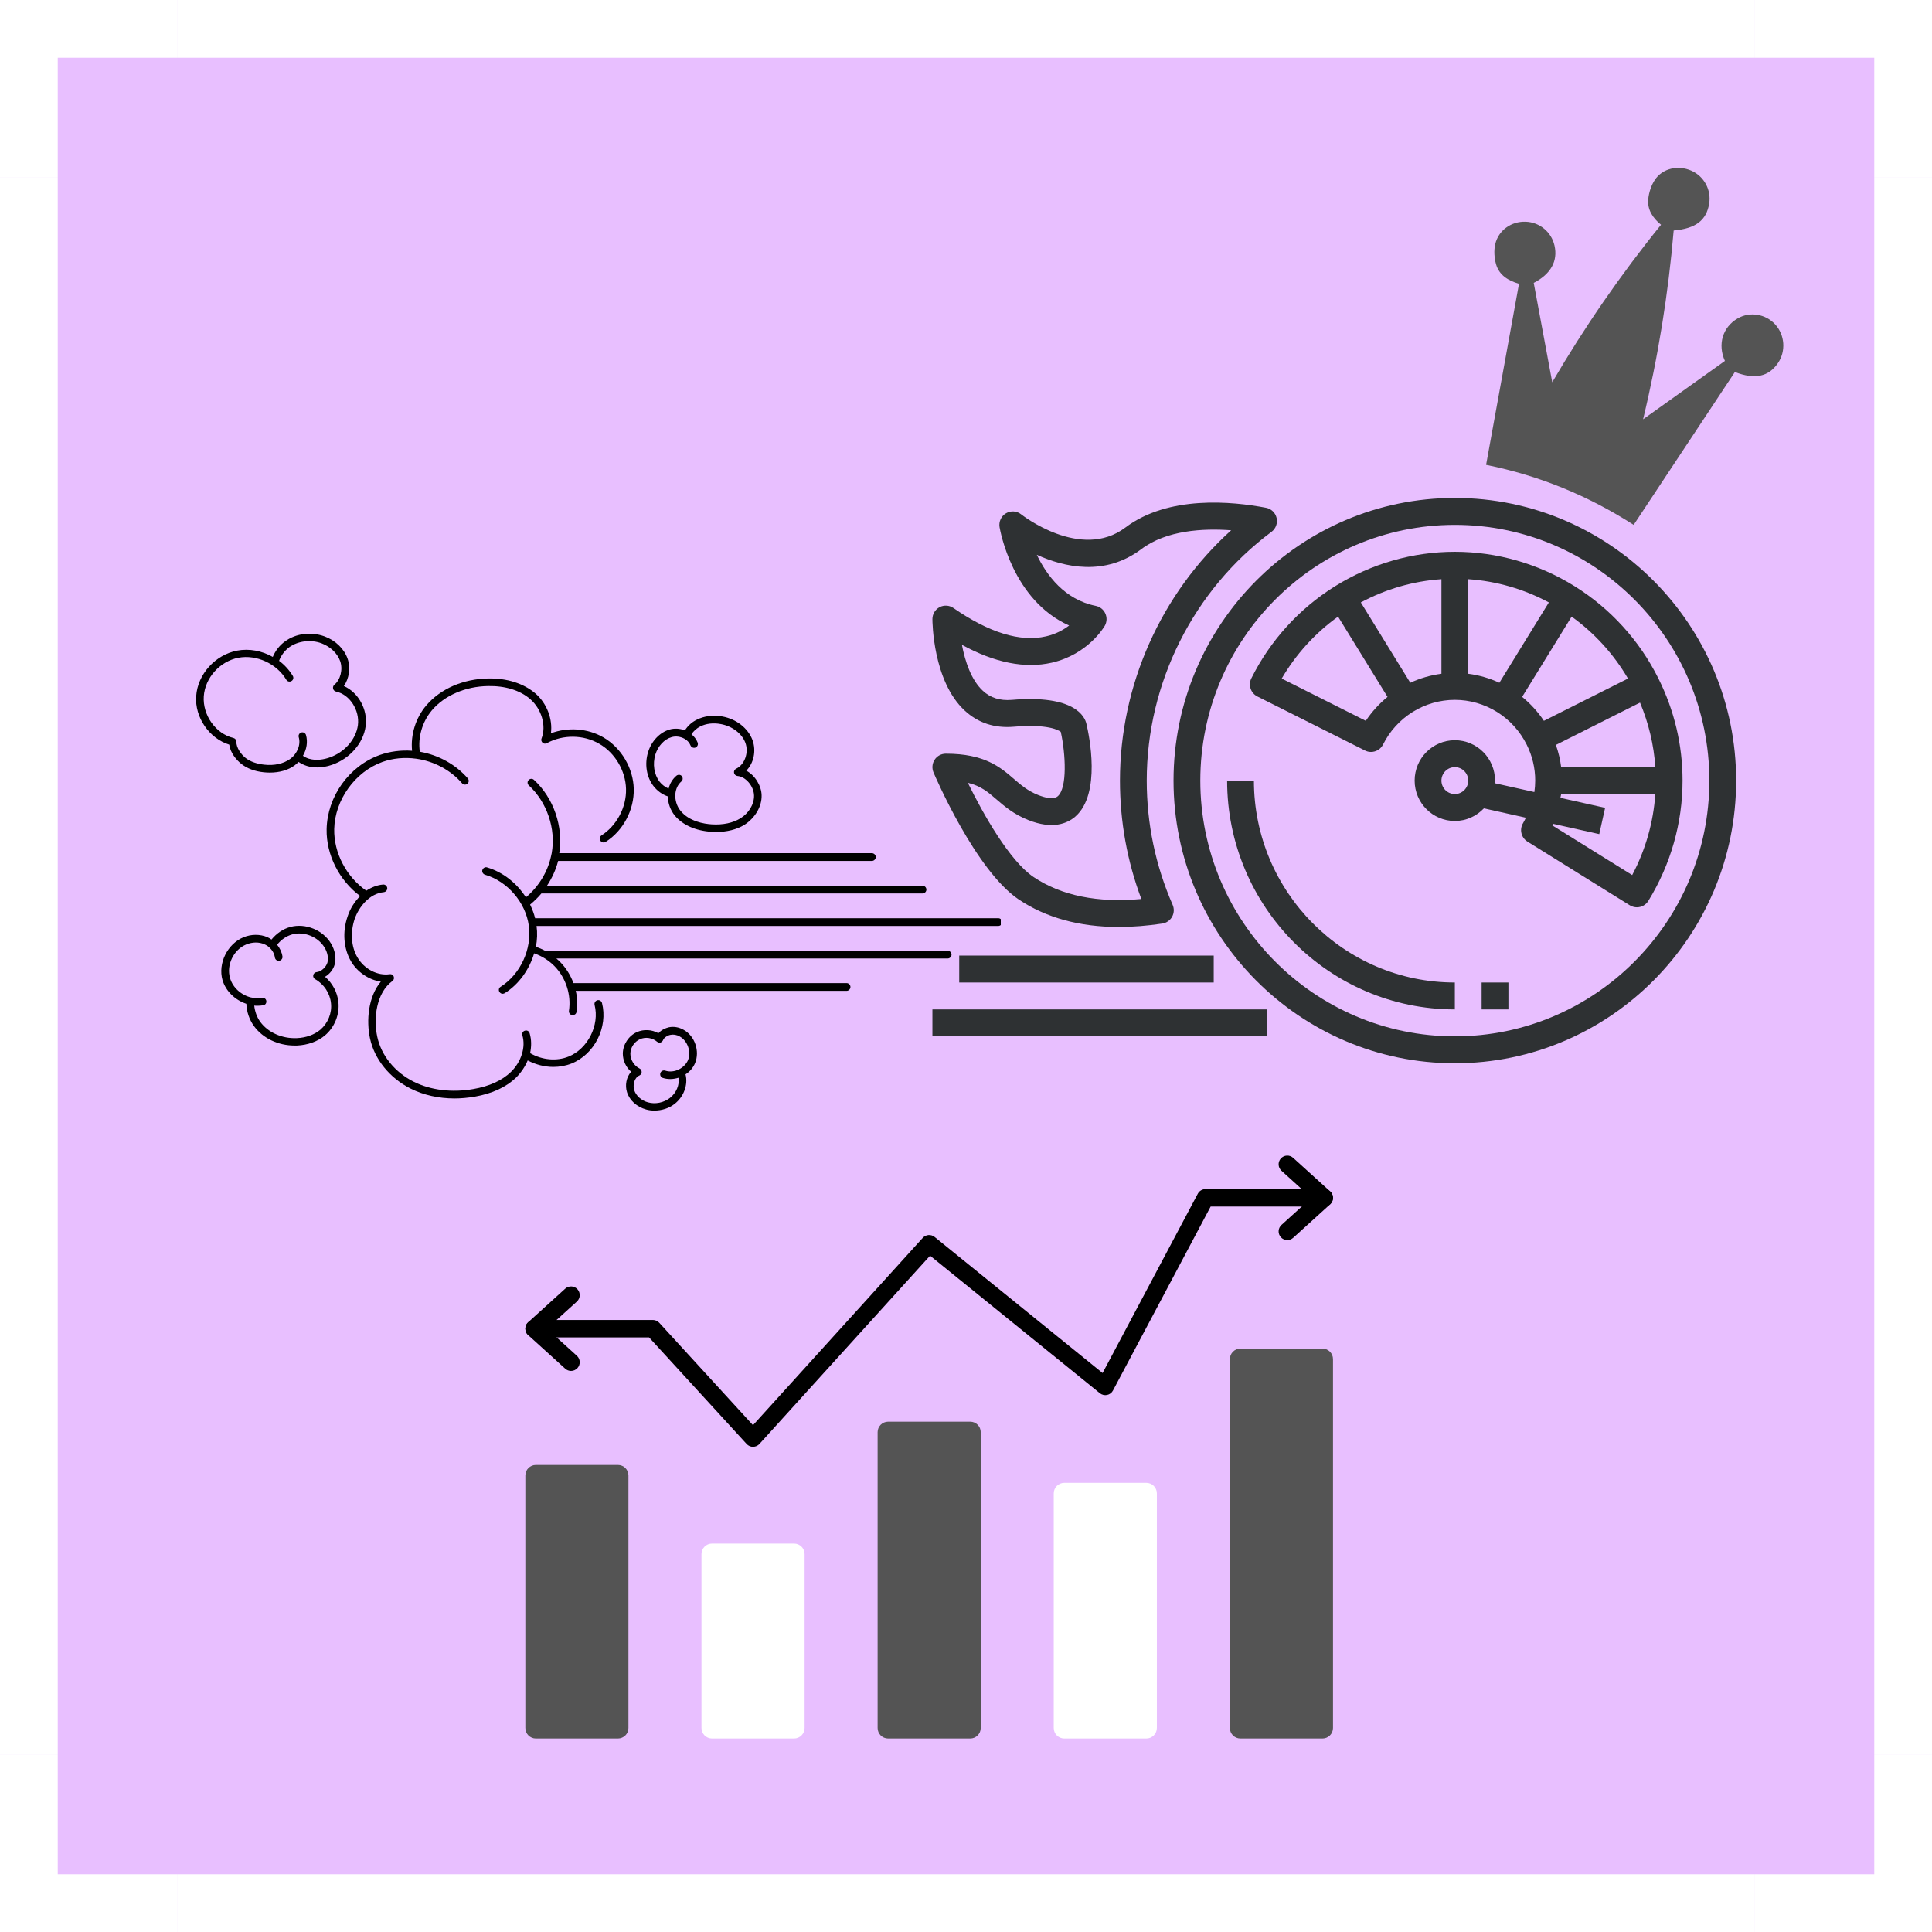 <svg xmlns="http://www.w3.org/2000/svg" xmlns:xlink="http://www.w3.org/1999/xlink" width="500" viewBox="0 0 375 375" height="500" preserveAspectRatio="xMidYMid meet"><defs><clipPath id="af77900e17"><path d="M 204.453 287.773 L 224.867 287.773 L 224.867 337.453 L 204.453 337.453 Z M 204.453 287.773 " clip-rule="nonzero"></path></clipPath><clipPath id="7f5ae57684"><path d="M 101.965 284 L 122 284 L 122 337.453 L 101.965 337.453 Z M 101.965 284 " clip-rule="nonzero"></path></clipPath><clipPath id="77b6514791"><path d="M 136 299.277 L 156.398 299.277 L 156.398 337.453 L 136 337.453 Z M 136 299.277 " clip-rule="nonzero"></path></clipPath><clipPath id="f535569f80"><path d="M 170.008 275.848 L 190.422 275.848 L 190.422 337.453 L 170.008 337.453 Z M 170.008 275.848 " clip-rule="nonzero"></path></clipPath><clipPath id="647d751ba9"><path d="M 238.473 261.363 L 258.715 261.363 L 258.715 337.453 L 238.473 337.453 Z M 238.473 261.363 " clip-rule="nonzero"></path></clipPath><clipPath id="dd002e6ba3"><path d="M 101.965 230.691 L 258.715 230.691 L 258.715 280.957 L 101.965 280.957 Z M 101.965 230.691 " clip-rule="nonzero"></path></clipPath><clipPath id="be568b3c2f"><path d="M 248 224.301 L 258.715 224.301 L 258.715 240.914 L 248 240.914 Z M 248 224.301 " clip-rule="nonzero"></path></clipPath><clipPath id="9d2ac37002"><path d="M 101.965 249 L 113 249 L 113 267 L 101.965 267 Z M 101.965 249 " clip-rule="nonzero"></path></clipPath><clipPath id="4ef1e86a56"><path d="M 227 96.129 L 337 96.129 L 337 206.379 L 227 206.379 Z M 227 96.129 " clip-rule="nonzero"></path></clipPath><clipPath id="3bc6db1422"><path d="M 180.477 195 L 246 195 L 246 202 L 180.477 202 Z M 180.477 195 " clip-rule="nonzero"></path></clipPath><clipPath id="e2f782ce8c"><path d="M 180.477 97 L 248 97 L 248 180 L 180.477 180 Z M 180.477 97 " clip-rule="nonzero"></path></clipPath><clipPath id="21c328b169"><path d="M 93 151 L 194.25 151 L 194.25 198 L 93 198 Z M 93 151 " clip-rule="nonzero"></path></clipPath><clipPath id="f84de0d4ea"><path d="M 120 199 L 136 199 L 136 215.57 L 120 215.57 Z M 120 199 " clip-rule="nonzero"></path></clipPath><clipPath id="562f9246e1"><path d="M 288 32 L 347 32 L 347 102 L 288 102 Z M 288 32 " clip-rule="nonzero"></path></clipPath><clipPath id="2e9ac420eb"><path d="M 291.031 30.664 L 347.949 33.734 L 344.188 103.383 L 287.27 100.312 Z M 291.031 30.664 " clip-rule="nonzero"></path></clipPath><clipPath id="446fba19d5"><path d="M 291.031 30.664 L 347.949 33.734 L 344.188 103.383 L 287.27 100.312 Z M 291.031 30.664 " clip-rule="nonzero"></path></clipPath><clipPath id="c994155dd8"><path d="M 291.027 30.707 L 348 33.785 L 344.246 103.379 L 287.273 100.305 Z M 291.027 30.707 " clip-rule="nonzero"></path></clipPath><clipPath id="19e2cf940f"><path d="M 291.027 30.707 L 347.945 33.781 L 344.188 103.34 L 287.273 100.266 Z M 291.027 30.707 " clip-rule="nonzero"></path></clipPath></defs><rect x="-37.5" width="450" fill="#ffffff" y="-37.5" height="450" fill-opacity="1"></rect><rect x="-37.5" width="450" fill="#ffffff" y="-37.5" height="450" fill-opacity="1"></rect><rect x="-37.5" width="450" fill="#e8bfff" y="-37.5" height="450" fill-opacity="1"></rect><g clip-path="url(#af77900e17)"><path fill="#ffffff" d="M 222.504 337.453 L 206.574 337.453 C 205.445 337.453 204.531 336.539 204.531 335.406 L 204.531 289.863 C 204.531 288.734 205.445 287.82 206.574 287.82 L 222.504 287.82 C 223.633 287.82 224.547 288.734 224.547 289.863 L 224.547 335.406 C 224.547 336.539 223.633 337.453 222.504 337.453 " fill-opacity="1" fill-rule="evenodd"></path></g><g clip-path="url(#7f5ae57684)"><path fill="#545454" d="M 119.941 337.453 L 104.008 337.453 C 102.879 337.453 101.969 336.539 101.969 335.406 L 101.969 286.391 C 101.969 285.262 102.883 284.348 104.008 284.348 L 119.941 284.348 C 121.066 284.348 121.98 285.262 121.98 286.391 L 121.98 335.406 C 121.98 336.539 121.066 337.453 119.941 337.453 " fill-opacity="1" fill-rule="evenodd"></path></g><g clip-path="url(#77b6514791)"><path fill="#ffffff" d="M 154.129 337.453 L 138.199 337.453 C 137.07 337.453 136.156 336.539 136.156 335.406 L 136.156 301.652 C 136.156 300.523 137.07 299.609 138.199 299.609 L 154.129 299.609 C 155.258 299.609 156.172 300.523 156.172 301.652 L 156.172 335.406 C 156.168 336.539 155.254 337.453 154.129 337.453 " fill-opacity="1" fill-rule="evenodd"></path></g><g clip-path="url(#f535569f80)"><path fill="#545454" d="M 188.316 337.453 L 172.387 337.453 C 171.258 337.453 170.344 336.539 170.344 335.406 L 170.344 277.992 C 170.344 276.863 171.258 275.949 172.387 275.949 L 188.316 275.949 C 189.445 275.949 190.359 276.863 190.359 277.992 L 190.359 335.406 C 190.355 336.539 189.445 337.453 188.316 337.453 " fill-opacity="1" fill-rule="evenodd"></path></g><g clip-path="url(#647d751ba9)"><path fill="#545454" d="M 256.695 337.453 L 240.762 337.453 C 239.633 337.453 238.719 336.539 238.719 335.406 L 238.719 263.809 C 238.719 262.68 239.637 261.762 240.762 261.762 L 256.695 261.762 C 257.82 261.762 258.734 262.68 258.734 263.809 L 258.734 335.406 C 258.734 336.539 257.82 337.453 256.695 337.453 " fill-opacity="1" fill-rule="evenodd"></path></g><g clip-path="url(#dd002e6ba3)"><path fill="#000000" d="M 146.16 280.824 C 145.691 280.824 145.238 280.625 144.922 280.277 L 125.98 259.586 L 103.656 259.586 C 102.723 259.586 101.969 258.828 101.969 257.895 C 101.969 256.961 102.723 256.207 103.656 256.207 L 126.723 256.207 C 127.195 256.207 127.648 256.406 127.965 256.754 L 146.156 276.629 L 179.102 240.273 C 179.703 239.609 180.715 239.531 181.41 240.094 L 214.012 266.508 L 232.488 231.707 C 232.781 231.152 233.355 230.809 233.977 230.809 L 257.047 230.809 C 257.977 230.809 258.734 231.566 258.734 232.5 C 258.734 233.434 257.98 234.188 257.047 234.188 L 234.988 234.188 L 216.027 269.902 C 215.793 270.348 215.371 270.664 214.875 270.766 C 214.383 270.863 213.871 270.738 213.48 270.422 L 180.527 243.727 L 147.41 280.27 C 147.09 280.621 146.641 280.82 146.164 280.82 C 146.164 280.824 146.164 280.824 146.16 280.824 " fill-opacity="1" fill-rule="evenodd"></path></g><g clip-path="url(#be568b3c2f)"><path fill="#000000" d="M 249.863 240.699 C 249.402 240.699 248.945 240.516 248.613 240.145 C 247.988 239.453 248.043 238.387 248.734 237.762 L 254.535 232.5 L 248.73 227.238 C 248.043 226.617 247.988 225.547 248.613 224.855 C 249.238 224.164 250.305 224.109 250.996 224.734 L 258.18 231.246 C 258.531 231.566 258.734 232.023 258.734 232.5 C 258.734 232.977 258.531 233.434 258.18 233.754 L 250.996 240.266 C 250.672 240.555 250.266 240.699 249.863 240.699 " fill-opacity="1" fill-rule="evenodd"></path></g><g clip-path="url(#9d2ac37002)"><path fill="#000000" d="M 110.836 266.098 C 110.434 266.098 110.031 265.953 109.707 265.66 L 102.52 259.148 C 102.168 258.828 101.965 258.375 101.965 257.895 C 101.965 257.418 102.168 256.961 102.52 256.645 L 109.707 250.133 C 110.398 249.508 111.465 249.559 112.09 250.25 C 112.711 250.941 112.66 252.012 111.969 252.637 L 106.168 257.895 L 111.969 263.156 C 112.66 263.781 112.715 264.848 112.09 265.539 C 111.754 265.91 111.301 266.098 110.836 266.098 " fill-opacity="1" fill-rule="evenodd"></path></g><g clip-path="url(#4ef1e86a56)"><path fill="#2e3133" d="M 282.383 201.152 C 255.145 201.152 232.98 178.883 232.98 151.516 C 232.98 124.145 255.145 101.875 282.383 101.875 C 309.621 101.875 331.785 124.145 331.785 151.516 C 331.785 178.883 309.621 201.152 282.383 201.152 Z M 282.383 96.648 C 252.281 96.648 227.781 121.266 227.781 151.516 C 227.781 181.762 252.281 206.379 282.383 206.379 C 312.488 206.379 336.984 181.762 336.984 151.516 C 336.984 121.266 312.488 96.648 282.383 96.648 " fill-opacity="1" fill-rule="nonzero"></path></g><path fill="#2e3133" d="M 243.383 151.516 L 238.184 151.516 C 238.184 176.008 258.008 195.926 282.383 195.926 L 282.383 190.703 C 260.871 190.703 243.383 173.129 243.383 151.516 " fill-opacity="1" fill-rule="nonzero"></path><path fill="#2e3133" d="M 316.805 169.852 L 301.285 160.199 C 301.336 160.098 301.355 159.984 301.406 159.895 L 310.414 161.902 L 311.551 156.801 L 302.867 154.863 C 302.91 154.617 302.992 154.371 303.02 154.125 L 321.293 154.125 C 320.926 159.605 319.395 164.965 316.805 169.852 Z M 284.984 112.418 C 290.438 112.785 295.77 114.324 300.633 116.93 L 291.027 132.523 C 289.105 131.633 287.066 131.043 284.984 130.777 Z M 265.098 139.91 L 248.777 131.707 C 251.547 126.969 255.266 122.879 259.715 119.684 L 269.32 135.266 C 267.688 136.594 266.266 138.164 265.098 139.91 Z M 279.781 112.418 L 279.781 130.777 C 277.699 131.043 275.66 131.633 273.738 132.523 L 264.133 116.93 C 268.996 114.324 274.328 112.785 279.781 112.418 Z M 321.301 148.902 L 303.02 148.902 C 302.84 147.434 302.492 145.992 301.996 144.586 L 318.328 136.379 C 320.012 140.391 321.008 144.586 321.301 148.902 Z M 315.992 131.707 L 299.668 139.91 C 298.5 138.164 297.078 136.594 295.445 135.266 L 305.051 119.684 C 309.5 122.879 313.219 126.969 315.992 131.707 Z M 282.383 154.125 C 280.949 154.125 279.781 152.953 279.781 151.516 C 279.781 150.074 280.949 148.902 282.383 148.902 C 283.816 148.902 284.984 150.074 284.984 151.516 C 284.984 152.953 283.816 154.125 282.383 154.125 Z M 305.633 113.785 C 298.613 109.418 290.57 107.102 282.383 107.102 C 274.195 107.102 266.152 109.418 259.137 113.785 C 252.18 118.121 246.551 124.309 242.887 131.664 C 242.57 132.289 242.52 133 242.742 133.656 C 242.957 134.316 243.422 134.859 244.043 135.176 L 264.953 145.676 C 265.332 145.871 265.727 145.953 266.113 145.953 C 267.066 145.953 267.992 145.422 268.449 144.512 C 269.738 141.922 271.719 139.738 274.188 138.195 C 276.656 136.656 279.5 135.84 282.383 135.84 C 285.266 135.84 288.109 136.656 290.578 138.195 C 293.047 139.738 295.027 141.922 296.316 144.512 C 296.316 144.512 296.328 144.512 296.328 144.523 C 297.426 146.727 297.984 149.086 297.984 151.516 C 297.984 152.258 297.922 153.004 297.82 153.738 L 290.133 152.023 C 290.141 151.852 290.184 151.688 290.184 151.516 C 290.184 147.188 286.688 143.676 282.383 143.676 C 278.078 143.676 274.582 147.188 274.582 151.516 C 274.582 155.84 278.078 159.352 282.383 159.352 C 284.605 159.352 286.598 158.402 288.02 156.902 L 296.176 158.719 C 295.992 159.066 295.84 159.422 295.637 159.75 C 295.273 160.34 295.148 161.055 295.312 161.73 C 295.465 162.402 295.891 162.984 296.469 163.352 L 316.355 175.723 C 316.773 175.977 317.25 176.109 317.719 176.109 C 318.59 176.109 319.434 175.672 319.93 174.875 C 324.277 167.82 326.582 159.738 326.582 151.516 C 326.582 144.594 325 137.922 321.883 131.664 C 318.215 124.309 312.59 118.121 305.633 113.785 " fill-opacity="1" fill-rule="nonzero"></path><path fill="#2e3133" d="M 287.582 195.926 L 292.781 195.926 L 292.781 190.703 L 287.582 190.703 L 287.582 195.926 " fill-opacity="1" fill-rule="nonzero"></path><g clip-path="url(#3bc6db1422)"><path fill="#2e3133" d="M 180.98 201.152 L 245.984 201.152 L 245.984 195.926 L 180.98 195.926 L 180.98 201.152 " fill-opacity="1" fill-rule="nonzero"></path></g><path fill="#2e3133" d="M 186.184 190.703 L 235.582 190.703 L 235.582 185.477 L 186.184 185.477 L 186.184 190.703 " fill-opacity="1" fill-rule="nonzero"></path><g clip-path="url(#e2f782ce8c)"><path fill="#2e3133" d="M 204.148 128.625 C 211.176 127.02 214.305 121.695 214.438 121.469 C 214.852 120.734 214.895 119.855 214.547 119.09 C 214.203 118.316 213.512 117.766 212.691 117.602 C 206.637 116.387 203.164 111.691 201.242 107.684 C 206.586 110.109 214.469 111.918 221.535 106.578 C 226.422 102.906 233.531 102.52 238.965 102.926 C 225.355 115.234 217.383 132.98 217.383 151.516 C 217.383 159.434 218.773 167.148 221.535 174.496 C 213.035 175.281 206.008 173.844 200.625 170.242 C 195.992 167.137 190.844 158.047 187.859 151.941 C 190.406 152.555 191.789 153.758 193.422 155.168 C 194.988 156.516 196.766 158.047 199.578 159.168 C 204.32 161.055 207.164 159.84 208.719 158.496 C 213.785 154.086 211.398 142.695 210.871 140.492 C 210.578 139.145 208.637 134.797 196.367 135.848 C 194.094 136.031 192.266 135.461 190.773 134.082 C 188.508 132 187.309 128.336 186.711 125.164 C 193.09 128.645 198.938 129.809 204.148 128.625 Z M 196.797 141.055 C 203.387 140.504 205.457 141.707 205.895 142.055 C 206.852 146.379 207.176 152.922 205.316 154.547 C 204.473 155.281 202.777 154.82 201.496 154.309 C 199.488 153.516 198.188 152.391 196.816 151.207 C 194.145 148.902 191.117 146.289 183.582 146.289 C 182.707 146.289 181.895 146.727 181.41 147.461 C 180.93 148.199 180.852 149.125 181.195 149.934 C 181.52 150.707 189.391 168.996 197.738 174.59 C 203.043 178.141 209.551 179.926 217.16 179.926 C 219.852 179.926 222.664 179.699 225.609 179.262 C 226.41 179.141 227.113 178.648 227.508 177.938 C 227.895 177.23 227.934 176.375 227.609 175.629 C 224.277 167.996 222.582 159.883 222.582 151.516 C 222.582 132.574 231.633 114.52 246.805 103.223 C 247.637 102.602 248.016 101.551 247.789 100.539 C 247.559 99.527 246.754 98.754 245.738 98.559 C 239.117 97.293 226.766 96.109 218.43 102.395 C 209.785 108.918 198.32 99.926 198.207 99.836 C 197.363 99.16 196.195 99.078 195.262 99.629 C 194.336 100.172 193.84 101.242 194.012 102.305 C 194.125 102.945 196.5 116.5 207.52 121.41 C 206.414 122.254 204.922 123.094 203.012 123.52 C 198.023 124.664 191.98 122.805 185.055 118.012 C 184.262 117.469 183.227 117.398 182.375 117.848 C 181.52 118.305 180.98 119.195 180.98 120.164 C 180.98 120.652 181.055 132.195 187.25 137.922 C 189.84 140.32 193.039 141.379 196.797 141.055 " fill-opacity="1" fill-rule="nonzero"></path></g><g clip-path="url(#21c328b169)"><path fill="#000000" d="M 111.902 196.406 C 111.84 196.785 111.527 197.035 111.184 197.035 C 111.152 197.035 111.121 197.035 111.059 197.035 C 110.652 196.973 110.371 196.594 110.434 196.188 C 110.902 193.109 109.84 189.812 107.68 187.582 C 106.586 186.453 105.207 185.574 103.676 185.039 C 102.734 188.18 100.73 191.039 97.98 192.766 C 97.852 192.828 97.727 192.891 97.57 192.891 C 97.32 192.891 97.102 192.766 96.945 192.543 C 96.727 192.199 96.82 191.727 97.164 191.539 C 101.016 189.09 103.266 184.223 102.641 179.668 C 102.016 175.148 98.512 171.066 94.129 169.777 C 93.754 169.652 93.504 169.242 93.629 168.867 C 93.754 168.488 94.16 168.238 94.535 168.363 C 97.633 169.273 100.324 171.441 102.078 174.176 C 104.551 172.102 106.301 169.242 106.961 166.168 C 106.992 165.977 107.055 165.789 107.086 165.602 C 107.93 160.859 106.176 155.707 102.641 152.441 C 102.328 152.16 102.328 151.688 102.609 151.406 C 102.891 151.094 103.359 151.094 103.645 151.375 C 107.461 154.891 109.371 160.449 108.555 165.602 L 169.234 165.602 C 169.641 165.602 169.984 165.945 169.984 166.355 C 169.984 166.762 169.641 167.109 169.234 167.109 L 108.336 167.109 C 107.898 168.805 107.148 170.438 106.176 171.914 L 179.059 171.914 C 179.469 171.914 179.812 172.258 179.812 172.668 C 179.812 173.074 179.469 173.422 179.059 173.422 L 105.082 173.422 C 104.426 174.207 103.676 174.926 102.891 175.586 C 103.297 176.434 103.645 177.312 103.863 178.227 L 193.77 178.227 C 194.176 178.227 194.52 178.57 194.52 178.977 C 194.52 179.387 194.176 179.73 193.77 179.73 L 104.145 179.73 C 104.332 181.082 104.27 182.434 104.02 183.781 C 104.645 183.973 105.238 184.254 105.801 184.535 L 183.941 184.535 C 184.348 184.535 184.691 184.883 184.691 185.289 C 184.691 185.699 184.348 186.043 183.941 186.043 L 107.992 186.043 C 108.273 186.266 108.523 186.516 108.773 186.766 C 109.902 187.93 110.746 189.309 111.309 190.816 L 164.32 190.816 C 164.727 190.816 165.07 191.164 165.07 191.57 C 165.07 191.98 164.727 192.324 164.32 192.324 L 111.746 192.324 C 112.062 193.52 112.125 194.961 111.902 196.406 Z M 111.902 196.406 " fill-opacity="1" fill-rule="nonzero"></path></g><path fill="#000000" d="M 69.906 173.922 C 65.84 170.906 63.305 165.914 63.398 160.953 C 63.523 154.609 67.75 148.676 73.727 146.539 C 75.699 145.848 77.824 145.566 79.984 145.723 C 79.672 142.645 80.672 139.348 82.738 136.93 C 85.492 133.695 89.875 131.781 94.754 131.688 C 98.418 131.621 101.641 132.66 103.895 134.574 C 106.145 136.492 107.305 139.598 106.93 142.332 C 110.215 141.105 114.062 141.359 117.098 143.117 C 120.605 145.156 122.918 149.082 123.012 153.133 C 123.105 157.184 120.98 161.234 117.57 163.402 C 117.441 163.496 117.316 163.527 117.16 163.527 C 116.91 163.527 116.691 163.402 116.535 163.184 C 116.316 162.836 116.41 162.367 116.754 162.148 C 119.727 160.23 121.605 156.684 121.512 153.133 C 121.418 149.586 119.383 146.133 116.316 144.371 C 113.25 142.582 109.277 142.551 106.145 144.246 C 105.863 144.402 105.551 144.371 105.301 144.152 C 105.082 143.934 104.988 143.617 105.113 143.336 C 106.082 140.887 105.113 137.59 102.891 135.676 C 100.922 133.977 98.043 133.098 94.754 133.16 C 90.344 133.223 86.273 134.984 83.832 137.871 C 81.957 140.102 81.078 143.117 81.488 145.91 C 85.148 146.539 88.496 148.422 90.812 151.094 C 91.062 151.406 91.031 151.879 90.719 152.129 C 90.406 152.379 89.938 152.348 89.688 152.035 C 87.496 149.492 84.242 147.734 80.766 147.262 C 78.516 146.949 76.262 147.168 74.227 147.891 C 68.906 149.805 64.996 155.27 64.871 160.922 C 64.777 165.539 67.219 170.188 71.098 172.887 C 72.098 172.227 73.195 171.789 74.352 171.691 C 74.758 171.66 75.102 171.945 75.164 172.352 C 75.195 172.762 74.914 173.105 74.508 173.168 C 71.754 173.422 69.688 175.965 68.844 178.352 C 67.969 180.957 68.156 183.75 69.375 185.824 C 70.691 188.086 73.258 189.438 75.637 189.09 C 75.98 189.027 76.293 189.215 76.418 189.531 C 76.543 189.844 76.449 190.223 76.168 190.41 C 73.039 192.703 72.441 197.633 73.227 201.242 C 74.008 204.887 76.668 208.152 80.328 209.973 C 83.613 211.605 87.715 212.109 91.844 211.387 C 94.973 210.852 97.445 209.723 99.168 208.059 C 101.172 206.109 102.078 203.254 101.391 200.961 C 101.266 200.582 101.484 200.145 101.891 200.051 C 102.266 199.926 102.703 200.145 102.797 200.551 C 103.172 201.777 103.172 203.098 102.891 204.414 C 105.238 205.766 108.055 206.016 110.371 205.074 C 114.094 203.566 116.41 198.98 115.41 195.059 C 115.316 194.648 115.535 194.273 115.941 194.145 C 116.348 194.051 116.723 194.273 116.848 194.68 C 118.039 199.359 115.41 204.633 110.934 206.426 C 109.84 206.863 108.617 207.086 107.398 207.086 C 105.707 207.086 103.988 206.645 102.422 205.828 C 101.922 207.02 101.172 208.152 100.199 209.125 C 98.262 211.008 95.539 212.266 92.125 212.863 C 90.812 213.082 89.496 213.207 88.215 213.207 C 85.148 213.207 82.207 212.547 79.703 211.293 C 75.637 209.25 72.691 205.609 71.816 201.559 C 71.066 198.07 71.473 193.457 73.914 190.535 C 71.598 190.188 69.375 188.715 68.125 186.578 C 66.684 184.129 66.434 180.863 67.469 177.879 C 67.969 176.34 68.844 174.992 69.906 173.922 Z M 69.906 173.922 " fill-opacity="1" fill-rule="nonzero"></path><path fill="#000000" d="M 147.828 154.359 C 147.891 156.559 146.547 158.785 144.48 160.105 C 142.98 161.016 141.102 161.488 138.973 161.488 C 138.691 161.488 138.41 161.488 138.129 161.457 C 135.031 161.266 132.496 160.137 130.961 158.285 C 130.148 157.277 129.648 155.93 129.617 154.578 C 128.52 154.203 127.582 153.512 126.863 152.602 C 125.484 150.84 125.078 148.297 125.797 145.973 C 126.457 143.84 128.051 142.176 129.93 141.609 C 130.898 141.328 131.996 141.391 132.934 141.766 C 133.496 140.887 134.277 140.164 135.25 139.695 C 136.656 138.973 138.41 138.75 140.195 139.066 C 142.949 139.566 145.168 141.328 146.047 143.617 C 146.828 145.723 146.297 148.141 144.855 149.586 C 146.578 150.496 147.797 152.57 147.828 154.359 Z M 143.168 150.621 C 142.824 150.59 142.539 150.34 142.477 150.023 C 142.414 149.68 142.57 149.367 142.887 149.207 C 144.543 148.422 145.387 146.066 144.668 144.152 C 143.98 142.363 142.133 140.949 139.91 140.543 C 138.441 140.258 137.031 140.445 135.906 141.012 C 135.219 141.359 134.625 141.891 134.215 142.52 C 134.75 142.961 135.156 143.492 135.406 144.121 C 135.562 144.5 135.375 144.938 135 145.094 C 134.625 145.25 134.184 145.062 134.027 144.688 C 133.809 144.152 133.434 143.715 132.871 143.398 C 132.09 142.961 131.148 142.832 130.336 143.086 C 128.93 143.492 127.738 144.781 127.207 146.445 C 126.645 148.297 126.957 150.34 128.02 151.723 C 128.488 152.316 129.086 152.758 129.773 153.07 C 130.023 152.066 130.555 151.188 131.305 150.559 C 131.621 150.309 132.09 150.34 132.34 150.652 C 132.59 150.969 132.559 151.438 132.246 151.688 C 131.59 152.254 131.18 153.102 131.086 154.105 C 130.992 155.27 131.367 156.492 132.09 157.375 C 133.777 159.445 136.625 159.918 138.191 160.012 C 140.352 160.137 142.258 159.73 143.699 158.848 C 145.355 157.844 146.391 156.086 146.359 154.422 C 146.328 152.602 144.73 150.746 143.168 150.621 Z M 143.168 150.621 " fill-opacity="1" fill-rule="nonzero"></path><path fill="#000000" d="M 38.082 135.109 C 38.363 130.871 41.773 127.102 46.031 126.285 C 48.379 125.844 50.852 126.316 52.945 127.508 C 53.449 126.316 54.262 125.25 55.324 124.496 C 57.453 122.926 60.395 122.578 62.992 123.52 C 65.121 124.305 66.809 125.938 67.469 127.855 C 68.094 129.645 67.75 131.719 66.746 133.16 C 69.531 134.387 71.41 137.684 70.973 140.949 C 70.535 144.246 67.906 147.262 64.434 148.453 C 63.43 148.801 62.461 148.957 61.551 148.957 C 60.863 148.957 60.207 148.863 59.582 148.676 C 58.988 148.484 58.453 148.234 57.953 147.891 C 57.734 148.109 57.484 148.328 57.203 148.551 C 55.918 149.492 54.23 149.961 52.352 149.961 C 51.977 149.961 51.57 149.93 51.195 149.898 C 49.441 149.711 48.004 149.176 46.875 148.297 C 45.875 147.512 44.715 146.133 44.496 144.531 C 40.617 143.336 37.77 139.223 38.082 135.109 Z M 45.312 143.242 C 45.656 143.336 45.875 143.617 45.875 143.965 C 45.875 145.156 46.781 146.414 47.691 147.137 C 48.598 147.828 49.816 148.266 51.289 148.422 C 53.262 148.645 55.012 148.234 56.297 147.324 C 57.703 146.32 58.422 144.531 57.984 143.086 C 57.859 142.707 58.109 142.27 58.484 142.176 C 58.863 142.047 59.301 142.301 59.395 142.676 C 59.77 143.996 59.52 145.473 58.801 146.695 C 59.145 146.949 59.551 147.137 59.957 147.262 C 61.426 147.703 62.93 147.387 63.93 147.043 C 66.871 146.035 69.094 143.523 69.469 140.762 C 69.844 137.84 67.875 134.793 65.215 134.23 C 64.934 134.168 64.715 133.945 64.652 133.664 C 64.59 133.383 64.684 133.098 64.902 132.91 C 66.09 131.938 66.59 129.926 66.027 128.324 C 65.496 126.816 64.148 125.531 62.43 124.871 C 60.332 124.086 57.859 124.398 56.141 125.625 C 55.262 126.285 54.543 127.227 54.168 128.262 C 55.23 129.047 56.141 130.055 56.828 131.184 C 57.047 131.527 56.922 132 56.578 132.188 C 56.234 132.406 55.762 132.281 55.574 131.938 C 53.699 128.797 49.785 127.008 46.281 127.668 C 42.684 128.355 39.805 131.559 39.555 135.141 C 39.305 138.812 41.867 142.426 45.312 143.242 Z M 45.312 143.242 " fill-opacity="1" fill-rule="nonzero"></path><path fill="#000000" d="M 47.25 181.93 C 48.785 181.301 50.477 181.301 51.883 181.898 C 52.164 182.023 52.445 182.18 52.695 182.371 C 53.668 181.176 54.949 180.297 56.359 179.922 C 59.301 179.137 62.68 180.516 64.242 183.125 C 65.027 184.441 65.309 185.918 64.965 187.176 C 64.715 188.148 63.992 189.059 63.086 189.594 C 64.527 190.816 65.496 192.605 65.684 194.523 C 65.934 196.941 64.934 199.391 63.086 200.961 C 61.68 202.152 59.738 202.844 57.641 202.938 C 57.484 202.938 57.328 202.938 57.172 202.938 C 53.98 202.938 51.008 201.527 49.285 199.141 C 48.379 197.883 47.879 196.375 47.816 194.836 C 45.656 194.113 43.84 192.418 43.184 190.223 C 42.277 187.02 44.121 183.219 47.25 181.93 Z M 44.652 189.844 C 45.188 191.727 46.875 193.172 48.754 193.613 C 48.754 193.613 48.754 193.613 48.785 193.613 C 49.441 193.77 50.16 193.801 50.852 193.676 C 51.258 193.613 51.633 193.863 51.695 194.273 C 51.758 194.68 51.508 195.059 51.102 195.121 C 50.727 195.184 50.348 195.215 49.973 195.215 C 49.754 195.215 49.566 195.215 49.348 195.184 C 49.473 196.312 49.848 197.41 50.508 198.324 C 52.008 200.395 54.73 201.621 57.609 201.496 C 59.395 201.43 61.02 200.836 62.18 199.863 C 63.648 198.605 64.465 196.625 64.242 194.711 C 64.055 192.797 62.867 191.004 61.176 190.062 C 60.895 189.906 60.738 189.594 60.801 189.277 C 60.863 188.965 61.145 188.715 61.457 188.684 C 62.336 188.621 63.305 187.707 63.555 186.828 C 63.773 185.949 63.586 184.883 62.992 183.91 C 61.742 181.836 59.051 180.738 56.734 181.363 C 55.605 181.68 54.543 182.402 53.793 183.375 C 54.324 184.035 54.699 184.82 54.824 185.637 C 54.887 186.043 54.605 186.422 54.199 186.484 C 53.793 186.547 53.418 186.266 53.355 185.855 C 53.262 185.164 52.914 184.504 52.383 184.004 C 52.352 183.973 52.352 183.973 52.32 183.941 C 52.039 183.656 51.695 183.438 51.32 183.281 C 50.254 182.809 49.004 182.84 47.816 183.312 C 45.344 184.316 43.902 187.301 44.652 189.844 Z M 44.652 189.844 " fill-opacity="1" fill-rule="nonzero"></path><g clip-path="url(#f84de0d4ea)"><path fill="#000000" d="M 120.887 204.477 C 120.918 202.719 122.012 201.055 123.609 200.332 C 124.953 199.734 126.551 199.828 127.801 200.551 C 128.332 199.926 129.148 199.547 129.836 199.391 C 130.742 199.203 131.746 199.359 132.652 199.863 C 134.875 201.055 135.875 204.039 134.906 206.363 C 134.531 207.242 133.902 207.996 133.059 208.527 C 133.59 210.539 132.715 212.895 130.93 214.273 C 129.836 215.125 128.426 215.562 127.02 215.562 C 126.457 215.562 125.922 215.5 125.391 215.344 C 123.609 214.84 122.199 213.586 121.699 211.984 C 121.293 210.695 121.543 209.062 122.512 208.027 C 121.512 207.18 120.887 205.859 120.887 204.477 Z M 124.141 207.398 C 124.391 207.523 124.547 207.773 124.547 208.09 C 124.547 208.371 124.359 208.621 124.109 208.75 C 123.105 209.188 122.793 210.57 123.105 211.605 C 123.453 212.672 124.484 213.617 125.766 213.961 C 127.207 214.371 128.836 214.023 130.023 213.113 C 131.273 212.141 131.934 210.57 131.684 209.188 C 130.68 209.504 129.617 209.535 128.645 209.219 C 128.27 209.094 128.051 208.688 128.176 208.277 C 128.301 207.902 128.707 207.68 129.117 207.805 C 129.961 208.09 130.93 207.996 131.809 207.555 C 132.59 207.148 133.215 206.52 133.527 205.797 C 134.215 204.164 133.465 202.027 131.934 201.18 C 131.336 200.836 130.68 200.742 130.117 200.867 C 129.492 200.992 128.836 201.465 128.707 201.871 C 128.613 202.09 128.426 202.281 128.207 202.344 C 127.957 202.406 127.707 202.344 127.52 202.184 C 126.645 201.43 125.266 201.211 124.203 201.715 C 123.137 202.184 122.355 203.348 122.355 204.539 C 122.355 205.703 123.074 206.863 124.141 207.398 Z M 124.141 207.398 " fill-opacity="1" fill-rule="nonzero"></path></g><g clip-path="url(#562f9246e1)"><g clip-path="url(#2e9ac420eb)"><g clip-path="url(#446fba19d5)"><g clip-path="url(#c994155dd8)"><g clip-path="url(#19e2cf940f)"><path fill="#545454" d="M 317.09 101.875 C 308.246 96.203 298.785 92.316 288.449 90.23 C 290.582 78.484 292.695 66.855 294.836 55.078 C 292.781 54.492 290.988 53.434 290.383 51.289 C 290.035 50.066 289.938 48.629 290.223 47.398 C 290.852 44.664 293.383 42.938 296.125 43.035 C 298.832 43.129 301.125 45.023 301.727 47.66 C 302.418 50.684 300.996 53.203 297.695 54.91 C 298.891 61.328 300.082 67.719 301.289 74.195 C 307.535 63.508 314.543 53.34 322.406 43.629 C 320.781 42.305 319.711 40.66 319.926 38.609 C 320.059 37.344 320.5 35.988 321.191 34.934 C 322.691 32.66 325.715 32 328.285 33.129 C 330.762 34.219 332.195 36.871 331.746 39.539 C 331.203 42.777 329.141 44.363 324.859 44.742 C 323.809 57.074 321.84 69.289 318.922 81.387 C 324.262 77.578 329.52 73.824 334.805 70.055 C 333.367 66.914 334.32 63.508 337.305 61.789 C 339.664 60.43 342.711 60.945 344.559 62.965 C 346.438 65.02 346.668 68.168 345.105 70.461 C 343.293 73.125 340.621 73.715 336.738 72.207 C 330.23 82.039 323.695 91.902 317.09 101.875 " fill-opacity="1" fill-rule="nonzero"></path></g></g></g></g></g><path fill="#ffffff" d="M 363.793 34.363 L 375 34.363 L 375 340.637 L 363.793 340.637 Z M 363.793 34.363 " fill-opacity="1" fill-rule="nonzero"></path><path fill="#ffffff" d="M 0 34.363 L 11.207 34.363 L 11.207 340.637 L 0 340.637 Z M 0 34.363 " fill-opacity="1" fill-rule="nonzero"></path><path fill="#ffffff" d="M 34.363 0 L 340.637 0 L 340.637 11.207 L 34.363 11.207 Z M 34.363 0 " fill-opacity="1" fill-rule="nonzero"></path><path fill="#ffffff" d="M 34.363 363.793 L 340.637 363.793 L 340.637 375 L 34.363 375 Z M 34.363 363.793 " fill-opacity="1" fill-rule="nonzero"></path><path fill="#ffffff" d="M 363.793 11.207 L 363.793 34.363 L 375 34.363 L 375 0 L 340.637 0 L 340.637 11.207 Z M 363.793 11.207 " fill-opacity="1" fill-rule="nonzero"></path><path fill="#ffffff" d="M 11.207 11.207 L 34.363 11.207 L 34.363 0 L 0 0 L 0 34.363 L 11.207 34.363 Z M 11.207 11.207 " fill-opacity="1" fill-rule="nonzero"></path><path fill="#ffffff" d="M 363.793 363.793 L 340.637 363.793 L 340.637 375 L 375 375 L 375 340.637 L 363.793 340.637 Z M 363.793 363.793 " fill-opacity="1" fill-rule="nonzero"></path><path fill="#ffffff" d="M 11.207 363.793 L 11.207 340.637 L 0 340.637 L 0 375 L 34.363 375 L 34.363 363.793 Z M 11.207 363.793 " fill-opacity="1" fill-rule="nonzero"></path></svg>